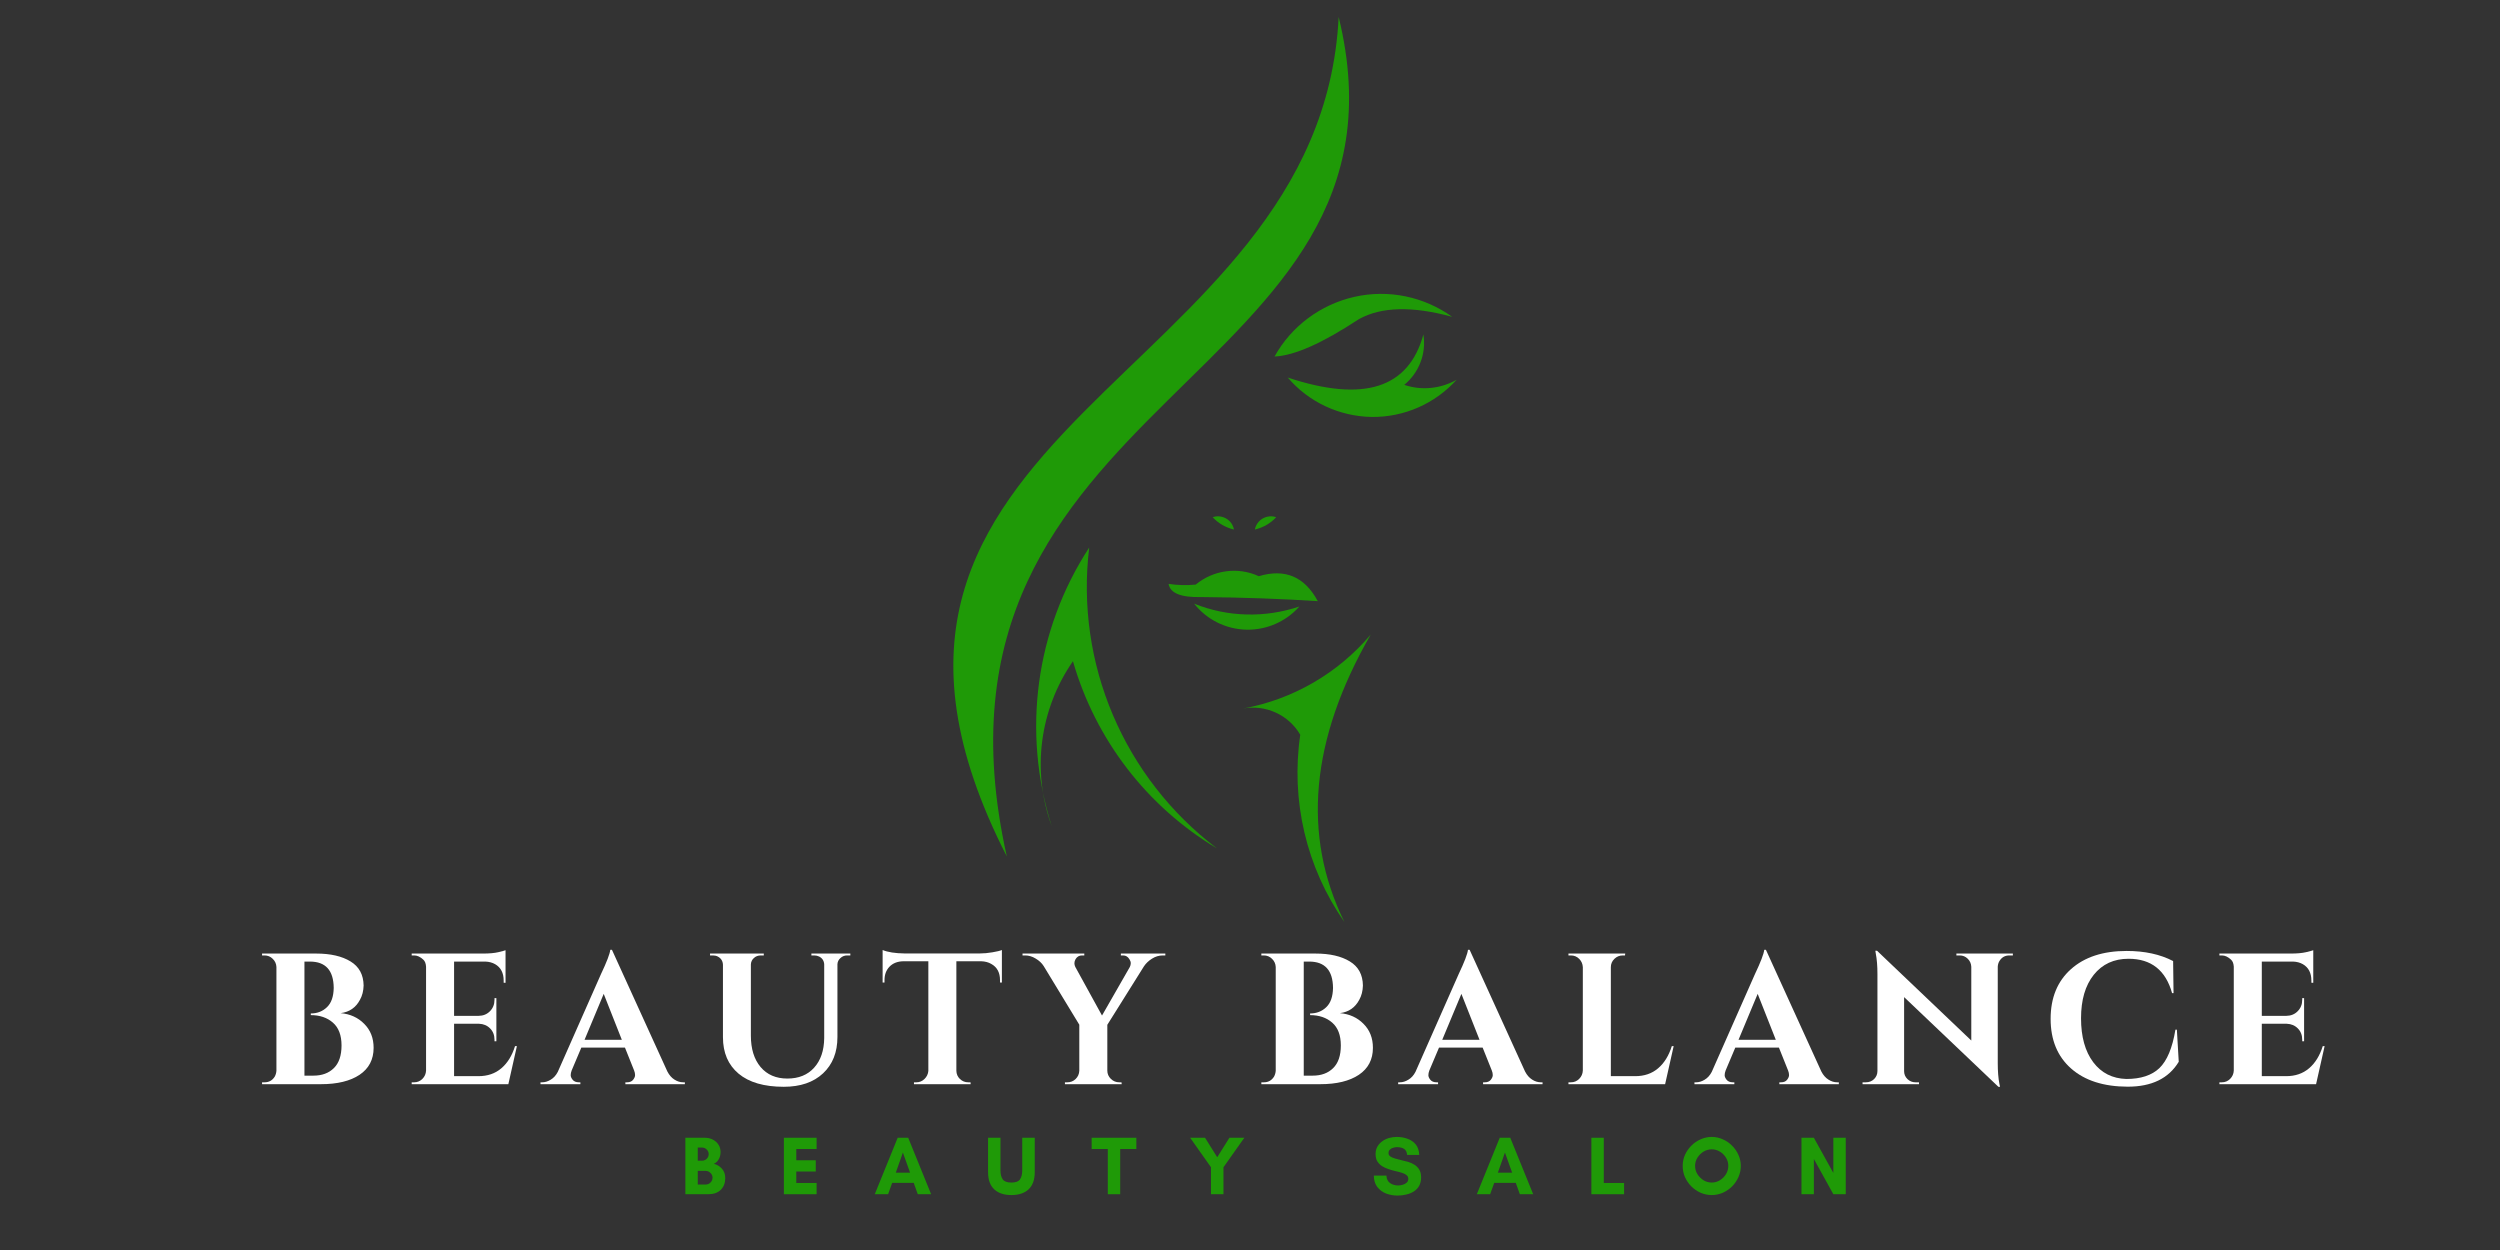 <?xml version="1.0" encoding="UTF-8"?> <svg xmlns="http://www.w3.org/2000/svg" xmlns:xlink="http://www.w3.org/1999/xlink" width="500" zoomAndPan="magnify" viewBox="0 0 375 187.5" height="250" preserveAspectRatio="xMidYMid meet" version="1.0"><rect x="0" y="0" width="375" height="187.5" fill="#333333" stroke="none"/><defs><g></g><clipPath id="ff62803b6b"><path d="M 193 50 L 218.844 50 L 218.844 63 L 193 63 Z M 193 50 " clip-rule="nonzero"></path></clipPath><clipPath id="15a3d20a95"><path d="M 143 2.539 L 203 2.539 L 203 129 L 143 129 Z M 143 2.539 " clip-rule="nonzero"></path></clipPath><clipPath id="aabe5c258e"><path d="M 186 95 L 206 95 L 206 138.676 L 186 138.676 Z M 186 95 " clip-rule="nonzero"></path></clipPath></defs><g clip-path="url(#ff62803b6b)"><path fill="#1f9a07" d="M 218.496 56.957 C 215.25 60.562 210.613 62.594 205.762 62.543 C 200.91 62.461 196.301 60.324 193.164 56.633 C 204.527 60.402 211.312 58.266 213.508 50.168 C 213.965 53.027 212.867 55.887 210.641 57.73 C 213.242 58.613 216.109 58.32 218.496 56.957 Z M 218.496 56.957 " fill-opacity="1" fill-rule="evenodd"></path></g><path fill="#1f9a07" d="M 191.18 53.48 C 193.699 48.938 198.07 45.68 203.164 44.527 C 208.254 43.379 213.59 44.477 217.824 47.523 C 211.871 45.895 207.211 46 203.832 47.871 C 198.363 51.477 194.156 53.348 191.18 53.48 Z M 191.18 53.48 " fill-opacity="1" fill-rule="evenodd"></path><g clip-path="url(#15a3d20a95)"><path fill="#1f9a07" d="M 151.023 128.469 C 135.453 58.906 214.285 57.652 200.801 2.547 C 198.043 57.836 117.867 63.609 151.023 128.469 Z M 151.023 128.469 " fill-opacity="1" fill-rule="evenodd"></path></g><path fill="#1f9a07" d="M 157.754 123.898 C 153.277 109.84 155.312 94.5 163.383 82.129 C 161.266 99.5 168.582 116.684 182.551 127.266 C 172.039 120.984 164.32 110.938 160.941 99.18 C 155.93 106.422 154.723 115.641 157.754 123.898 Z M 157.754 123.898 " fill-opacity="1" fill-rule="evenodd"></path><path fill="#1f9a07" d="M 194.906 90.973 C 192.895 93.246 189.973 94.527 186.918 94.449 C 183.863 94.367 181.02 92.953 179.117 90.547 C 184.156 92.578 189.758 92.711 194.906 90.973 Z M 194.906 90.973 " fill-opacity="1" fill-rule="evenodd"></path><path fill="#1f9a07" d="M 197.668 90.172 C 195.684 86.484 192.734 85.254 188.82 86.43 C 185.684 84.988 182.012 85.496 179.359 87.688 C 178.02 87.82 176.652 87.793 175.285 87.582 C 175.523 88.969 177.133 89.637 180.188 89.559 C 186.461 89.613 192.305 89.824 197.668 90.172 Z M 197.668 90.172 " fill-opacity="1" fill-rule="evenodd"></path><path fill="#1f9a07" d="M 188.23 79.43 C 189.465 79.137 190.562 78.52 191.422 77.586 C 190.777 77.344 190.027 77.426 189.41 77.773 C 188.793 78.121 188.367 78.734 188.23 79.43 Z M 188.23 79.43 " fill-opacity="1" fill-rule="evenodd"></path><path fill="#1f9a07" d="M 185.094 79.43 C 183.863 79.137 182.762 78.52 181.906 77.586 C 182.551 77.344 183.301 77.426 183.914 77.773 C 184.531 78.121 184.961 78.734 185.094 79.43 Z M 185.094 79.43 " fill-opacity="1" fill-rule="evenodd"></path><g clip-path="url(#aabe5c258e)"><path fill="#1f9a07" d="M 186.434 106.285 C 193.914 104.926 200.695 100.996 205.602 95.195 C 196.566 110.91 195.254 125.262 201.66 138.301 C 195.949 130.125 193.594 120.074 195.039 110.215 C 193.297 107.223 189.84 105.645 186.434 106.285 Z M 186.434 106.285 " fill-opacity="1" fill-rule="evenodd"></path></g><g fill="#ffffff" fill-opacity="1"><g transform="translate(38.136, 162.627)"><g><path d="M 10.016 0 L 1.172 0 L 1.172 -0.281 L 1.547 -0.281 C 2.211 -0.281 2.723 -0.566 3.078 -1.141 C 3.223 -1.41 3.305 -1.703 3.328 -2.016 L 3.328 -17.578 C 3.305 -18.055 3.125 -18.461 2.781 -18.797 C 2.438 -19.141 2.023 -19.312 1.547 -19.312 L 1.172 -19.312 L 1.172 -19.594 L 9.297 -19.594 C 11.453 -19.594 13.172 -19.195 14.453 -18.406 C 15.734 -17.625 16.383 -16.422 16.406 -14.797 C 16.383 -13.984 16.203 -13.27 15.859 -12.656 C 15.242 -11.488 14.273 -10.82 12.953 -10.656 C 14.391 -10.531 15.57 -9.992 16.5 -9.047 C 17.438 -8.109 17.906 -6.91 17.906 -5.453 C 17.906 -3.703 17.203 -2.352 15.797 -1.406 C 14.391 -0.469 12.461 0 10.016 0 Z M 11.922 -14.438 C 11.898 -17.07 10.707 -18.391 8.344 -18.391 L 7.531 -18.391 L 7.531 -1.281 L 8.812 -1.281 C 8.832 -1.281 8.852 -1.281 8.875 -1.281 C 10.156 -1.281 11.176 -1.656 11.938 -2.406 C 12.707 -3.156 13.094 -4.289 13.094 -5.812 C 13.094 -7.344 12.66 -8.484 11.797 -9.234 C 10.941 -9.984 9.836 -10.359 8.484 -10.359 L 8.484 -10.609 C 9.453 -10.609 10.258 -10.922 10.906 -11.547 C 11.562 -12.172 11.898 -13.133 11.922 -14.438 Z M 11.922 -14.438 "></path></g></g></g><g fill="#ffffff" fill-opacity="1"><g transform="translate(60.581, 162.627)"><g><path d="M 1.547 -0.281 C 2.023 -0.281 2.438 -0.453 2.781 -0.797 C 3.125 -1.141 3.305 -1.555 3.328 -2.047 L 3.328 -17.625 C 3.297 -18.113 3.156 -18.469 2.906 -18.688 C 2.457 -19.102 2.004 -19.312 1.547 -19.312 L 1.172 -19.312 L 1.172 -19.594 L 11.891 -19.594 C 12.805 -19.594 13.562 -19.66 14.156 -19.797 C 14.758 -19.941 15.125 -20.039 15.25 -20.094 L 15.25 -15.203 L 14.969 -15.219 L 14.969 -15.531 C 14.969 -16.688 14.539 -17.508 13.688 -18 C 13.27 -18.238 12.785 -18.367 12.234 -18.391 L 7.531 -18.391 L 7.531 -10.25 L 11.219 -10.25 C 11.906 -10.258 12.473 -10.492 12.922 -10.953 C 13.367 -11.41 13.594 -11.977 13.594 -12.656 L 13.594 -12.906 L 13.875 -12.906 L 13.875 -6.438 L 13.594 -6.438 L 13.594 -6.656 C 13.594 -7.352 13.375 -7.922 12.938 -8.359 C 12.5 -8.805 11.945 -9.039 11.281 -9.062 L 7.531 -9.062 L 7.531 -1.203 L 11.188 -1.203 C 12.551 -1.203 13.691 -1.594 14.609 -2.375 C 15.535 -3.156 16.223 -4.266 16.672 -5.703 L 16.953 -5.703 L 15.672 0 L 1.172 0 L 1.172 -0.281 Z M 1.547 -0.281 "></path></g></g></g><g fill="#ffffff" fill-opacity="1"><g transform="translate(81.823, 162.627)"><g><path d="M 20.656 -0.281 L 20.906 -0.281 L 20.906 0 L 11.984 0 L 11.984 -0.281 L 12.234 -0.281 C 12.641 -0.281 12.941 -0.406 13.141 -0.656 C 13.336 -0.906 13.438 -1.141 13.438 -1.359 C 13.438 -1.586 13.391 -1.816 13.297 -2.047 L 11.922 -5.484 L 5.375 -5.484 L 3.922 -2.047 C 3.828 -1.797 3.781 -1.562 3.781 -1.344 C 3.781 -1.133 3.879 -0.906 4.078 -0.656 C 4.285 -0.406 4.598 -0.281 5.016 -0.281 L 5.234 -0.281 L 5.234 0 L -0.75 0 L -0.75 -0.281 L -0.5 -0.281 C -0.07 -0.281 0.352 -0.41 0.781 -0.672 C 1.219 -0.93 1.57 -1.32 1.844 -1.844 L 8.312 -16.484 C 9.188 -18.328 9.656 -19.551 9.719 -20.156 L 9.969 -20.156 L 18.281 -1.906 C 18.562 -1.363 18.914 -0.957 19.344 -0.688 C 19.77 -0.414 20.207 -0.281 20.656 -0.281 Z M 5.859 -6.656 L 11.453 -6.656 L 8.734 -13.547 Z M 5.859 -6.656 "></path></g></g></g><g fill="#ffffff" fill-opacity="1"><g transform="translate(105.443, 162.627)"><g><path d="M 22.109 -19.312 L 21.625 -19.312 C 21.238 -19.312 20.906 -19.18 20.625 -18.922 C 20.344 -18.672 20.191 -18.363 20.172 -18 L 20.172 -7.078 C 20.172 -4.785 19.453 -2.969 18.016 -1.625 C 16.578 -0.281 14.613 0.391 12.125 0.391 C 9.176 0.391 6.914 -0.266 5.344 -1.578 C 3.781 -2.891 3 -4.711 3 -7.047 L 3 -17.906 C 2.977 -18.469 2.723 -18.879 2.234 -19.141 C 2.016 -19.254 1.773 -19.312 1.516 -19.312 L 1.062 -19.312 L 1.062 -19.594 L 9.125 -19.594 L 9.125 -19.312 L 8.672 -19.312 C 8.266 -19.312 7.922 -19.18 7.641 -18.922 C 7.359 -18.672 7.207 -18.352 7.188 -17.969 L 7.188 -7.281 C 7.188 -5.301 7.672 -3.734 8.641 -2.578 C 9.617 -1.422 10.957 -0.844 12.656 -0.844 C 14.352 -0.844 15.691 -1.383 16.672 -2.469 C 17.66 -3.562 18.164 -5.039 18.188 -6.906 L 18.188 -17.969 C 18.156 -18.508 17.906 -18.898 17.438 -19.141 C 17.207 -19.254 16.961 -19.312 16.703 -19.312 L 16.266 -19.312 L 16.266 -19.594 L 22.109 -19.594 Z M 22.109 -19.312 "></path></g></g></g><g fill="#ffffff" fill-opacity="1"><g transform="translate(132.002, 162.627)"><g><path d="M 11.453 -18.438 L 11.453 -2.016 C 11.461 -1.523 11.641 -1.113 11.984 -0.781 C 12.336 -0.445 12.754 -0.281 13.234 -0.281 L 13.578 -0.281 L 13.594 0 L 5.094 0 L 5.094 -0.281 L 5.453 -0.281 C 5.922 -0.281 6.328 -0.445 6.672 -0.781 C 7.016 -1.113 7.207 -1.516 7.25 -1.984 L 7.25 -18.438 L 3.469 -18.438 C 2.613 -18.414 1.93 -18.145 1.422 -17.625 C 0.922 -17.102 0.672 -16.426 0.672 -15.594 L 0.672 -15.25 L 0.391 -15.25 L 0.391 -20.125 C 1.16 -19.801 2.258 -19.629 3.688 -19.609 L 14.969 -19.609 C 15.551 -19.609 16.18 -19.664 16.859 -19.781 C 17.535 -19.895 18.008 -20.008 18.281 -20.125 L 18.281 -15.25 L 18 -15.25 L 18 -15.594 C 18 -16.75 17.555 -17.566 16.672 -18.047 C 16.266 -18.285 15.773 -18.414 15.203 -18.438 Z M 11.453 -18.438 "></path></g></g></g><g fill="#ffffff" fill-opacity="1"><g transform="translate(154.223, 162.627)"><g><path d="M 20.578 -19.312 L 20.188 -19.312 C 19.625 -19.312 19.086 -19.148 18.578 -18.828 C 18.078 -18.516 17.676 -18.133 17.375 -17.688 L 11.875 -8.906 L 11.875 -2.047 C 11.875 -1.555 12.051 -1.141 12.406 -0.797 C 12.758 -0.453 13.176 -0.281 13.656 -0.281 L 14 -0.281 L 14.031 0 L 5.516 0 L 5.516 -0.281 L 5.875 -0.281 C 6.363 -0.281 6.781 -0.445 7.125 -0.781 C 7.469 -1.113 7.648 -1.523 7.672 -2.016 L 7.672 -8.922 L 2.328 -17.719 C 2.047 -18.164 1.645 -18.539 1.125 -18.844 C 0.613 -19.156 0.094 -19.312 -0.438 -19.312 L -0.844 -19.312 L -0.844 -19.594 L 8.422 -19.594 L 8.422 -19.312 L 8.062 -19.312 C 7.656 -19.312 7.336 -19.125 7.109 -18.75 C 6.992 -18.539 6.938 -18.336 6.938 -18.141 C 6.938 -17.953 6.984 -17.766 7.078 -17.578 L 11.078 -10.297 L 15.25 -17.578 C 15.344 -17.766 15.391 -17.953 15.391 -18.141 C 15.391 -18.336 15.328 -18.531 15.203 -18.719 C 14.973 -19.113 14.656 -19.312 14.25 -19.312 L 13.906 -19.312 L 13.906 -19.594 L 20.578 -19.594 Z M 20.578 -19.312 "></path></g></g></g><g fill="#ffffff" fill-opacity="1"><g transform="translate(177.451, 162.627)"><g></g></g></g><g fill="#ffffff" fill-opacity="1"><g transform="translate(188.031, 162.627)"><g><path d="M 10.016 0 L 1.172 0 L 1.172 -0.281 L 1.547 -0.281 C 2.211 -0.281 2.723 -0.566 3.078 -1.141 C 3.223 -1.41 3.305 -1.703 3.328 -2.016 L 3.328 -17.578 C 3.305 -18.055 3.125 -18.461 2.781 -18.797 C 2.438 -19.141 2.023 -19.312 1.547 -19.312 L 1.172 -19.312 L 1.172 -19.594 L 9.297 -19.594 C 11.453 -19.594 13.172 -19.195 14.453 -18.406 C 15.734 -17.625 16.383 -16.422 16.406 -14.797 C 16.383 -13.984 16.203 -13.27 15.859 -12.656 C 15.242 -11.488 14.273 -10.82 12.953 -10.656 C 14.391 -10.531 15.57 -9.992 16.5 -9.047 C 17.438 -8.109 17.906 -6.91 17.906 -5.453 C 17.906 -3.703 17.203 -2.352 15.797 -1.406 C 14.391 -0.469 12.461 0 10.016 0 Z M 11.922 -14.438 C 11.898 -17.07 10.707 -18.391 8.344 -18.391 L 7.531 -18.391 L 7.531 -1.281 L 8.812 -1.281 C 8.832 -1.281 8.852 -1.281 8.875 -1.281 C 10.156 -1.281 11.176 -1.656 11.938 -2.406 C 12.707 -3.156 13.094 -4.289 13.094 -5.812 C 13.094 -7.344 12.66 -8.484 11.797 -9.234 C 10.941 -9.984 9.836 -10.359 8.484 -10.359 L 8.484 -10.609 C 9.453 -10.609 10.258 -10.922 10.906 -11.547 C 11.562 -12.172 11.898 -13.133 11.922 -14.438 Z M 11.922 -14.438 "></path></g></g></g><g fill="#ffffff" fill-opacity="1"><g transform="translate(210.476, 162.627)"><g><path d="M 20.656 -0.281 L 20.906 -0.281 L 20.906 0 L 11.984 0 L 11.984 -0.281 L 12.234 -0.281 C 12.641 -0.281 12.941 -0.406 13.141 -0.656 C 13.336 -0.906 13.438 -1.141 13.438 -1.359 C 13.438 -1.586 13.391 -1.816 13.297 -2.047 L 11.922 -5.484 L 5.375 -5.484 L 3.922 -2.047 C 3.828 -1.797 3.781 -1.562 3.781 -1.344 C 3.781 -1.133 3.879 -0.906 4.078 -0.656 C 4.285 -0.406 4.598 -0.281 5.016 -0.281 L 5.234 -0.281 L 5.234 0 L -0.75 0 L -0.75 -0.281 L -0.5 -0.281 C -0.07 -0.281 0.352 -0.41 0.781 -0.672 C 1.219 -0.93 1.57 -1.32 1.844 -1.844 L 8.312 -16.484 C 9.188 -18.328 9.656 -19.551 9.719 -20.156 L 9.969 -20.156 L 18.281 -1.906 C 18.562 -1.363 18.914 -0.957 19.344 -0.688 C 19.77 -0.414 20.207 -0.281 20.656 -0.281 Z M 5.859 -6.656 L 11.453 -6.656 L 8.734 -13.547 Z M 5.859 -6.656 "></path></g></g></g><g fill="#ffffff" fill-opacity="1"><g transform="translate(234.096, 162.627)"><g><path d="M 1.547 -0.281 C 2.023 -0.281 2.438 -0.453 2.781 -0.797 C 3.125 -1.141 3.305 -1.555 3.328 -2.047 L 3.328 -17.547 C 3.305 -18.035 3.125 -18.453 2.781 -18.797 C 2.438 -19.141 2.023 -19.312 1.547 -19.312 L 1.172 -19.312 L 1.172 -19.594 L 9.688 -19.594 L 9.656 -19.312 L 9.312 -19.312 C 8.832 -19.312 8.414 -19.141 8.062 -18.797 C 7.707 -18.453 7.531 -18.035 7.531 -17.547 L 7.531 -1.203 L 11.188 -1.203 C 12.551 -1.203 13.691 -1.594 14.609 -2.375 C 15.535 -3.156 16.223 -4.266 16.672 -5.703 L 16.953 -5.703 L 15.672 0 L 1.172 0 L 1.172 -0.281 Z M 1.547 -0.281 "></path></g></g></g><g fill="#ffffff" fill-opacity="1"><g transform="translate(254.918, 162.627)"><g><path d="M 20.656 -0.281 L 20.906 -0.281 L 20.906 0 L 11.984 0 L 11.984 -0.281 L 12.234 -0.281 C 12.641 -0.281 12.941 -0.406 13.141 -0.656 C 13.336 -0.906 13.438 -1.141 13.438 -1.359 C 13.438 -1.586 13.391 -1.816 13.297 -2.047 L 11.922 -5.484 L 5.375 -5.484 L 3.922 -2.047 C 3.828 -1.797 3.781 -1.562 3.781 -1.344 C 3.781 -1.133 3.879 -0.906 4.078 -0.656 C 4.285 -0.406 4.598 -0.281 5.016 -0.281 L 5.234 -0.281 L 5.234 0 L -0.75 0 L -0.75 -0.281 L -0.5 -0.281 C -0.07 -0.281 0.352 -0.41 0.781 -0.672 C 1.219 -0.93 1.57 -1.32 1.844 -1.844 L 8.312 -16.484 C 9.188 -18.328 9.656 -19.551 9.719 -20.156 L 9.969 -20.156 L 18.281 -1.906 C 18.562 -1.363 18.914 -0.957 19.344 -0.688 C 19.77 -0.414 20.207 -0.281 20.656 -0.281 Z M 5.859 -6.656 L 11.453 -6.656 L 8.734 -13.547 Z M 5.859 -6.656 "></path></g></g></g><g fill="#ffffff" fill-opacity="1"><g transform="translate(278.538, 162.627)"><g><path d="M 22.859 -19.312 C 22.211 -19.312 21.719 -19.031 21.375 -18.469 C 21.227 -18.227 21.145 -17.945 21.125 -17.625 L 21.125 -3.188 C 21.125 -1.938 21.207 -0.883 21.375 -0.031 L 21.469 0.391 L 21.219 0.391 L 7.078 -13.062 L 7.078 -1.953 C 7.078 -1.492 7.242 -1.098 7.578 -0.766 C 7.922 -0.441 8.32 -0.281 8.781 -0.281 L 9.312 -0.281 L 9.312 0 L 0.844 0 L 0.844 -0.281 L 1.344 -0.281 C 1.832 -0.281 2.242 -0.441 2.578 -0.766 C 2.91 -1.098 3.078 -1.504 3.078 -1.984 L 3.078 -16.516 C 3.078 -17.742 2.992 -18.77 2.828 -19.594 L 2.766 -20.016 L 3.016 -20.016 L 17.156 -6.547 L 17.156 -17.609 C 17.133 -18.086 16.957 -18.488 16.625 -18.812 C 16.289 -19.145 15.891 -19.312 15.422 -19.312 L 14.922 -19.312 L 14.922 -19.594 L 23.391 -19.594 L 23.391 -19.312 Z M 22.859 -19.312 "></path></g></g></g><g fill="#ffffff" fill-opacity="1"><g transform="translate(306.328, 162.627)"><g><path d="M 12.812 0.375 C 9.219 0.363 6.395 -0.539 4.344 -2.344 C 2.289 -4.156 1.266 -6.641 1.266 -9.797 C 1.266 -12.953 2.281 -15.438 4.312 -17.25 C 6.344 -19.07 9.129 -19.984 12.672 -19.984 C 15.379 -19.984 17.703 -19.477 19.641 -18.469 L 19.703 -13.656 L 19.484 -13.656 C 18.523 -17.094 16.348 -18.812 12.953 -18.812 C 10.754 -18.812 9.016 -18.008 7.734 -16.406 C 6.461 -14.812 5.828 -12.633 5.828 -9.875 C 5.828 -7.113 6.438 -4.922 7.656 -3.297 C 8.875 -1.68 10.531 -0.844 12.625 -0.781 C 14.781 -0.781 16.43 -1.32 17.578 -2.406 C 18.734 -3.52 19.535 -5.441 19.984 -8.172 L 20.203 -8.172 L 20.484 -3.359 C 18.973 -0.859 16.414 0.383 12.812 0.375 Z M 12.812 0.375 "></path></g></g></g><g fill="#ffffff" fill-opacity="1"><g transform="translate(331.739, 162.627)"><g><path d="M 1.547 -0.281 C 2.023 -0.281 2.438 -0.453 2.781 -0.797 C 3.125 -1.141 3.305 -1.555 3.328 -2.047 L 3.328 -17.625 C 3.297 -18.113 3.156 -18.469 2.906 -18.688 C 2.457 -19.102 2.004 -19.312 1.547 -19.312 L 1.172 -19.312 L 1.172 -19.594 L 11.891 -19.594 C 12.805 -19.594 13.562 -19.66 14.156 -19.797 C 14.758 -19.941 15.125 -20.039 15.25 -20.094 L 15.25 -15.203 L 14.969 -15.219 L 14.969 -15.531 C 14.969 -16.688 14.539 -17.508 13.688 -18 C 13.27 -18.238 12.785 -18.367 12.234 -18.391 L 7.531 -18.391 L 7.531 -10.25 L 11.219 -10.25 C 11.906 -10.258 12.473 -10.492 12.922 -10.953 C 13.367 -11.41 13.594 -11.977 13.594 -12.656 L 13.594 -12.906 L 13.875 -12.906 L 13.875 -6.438 L 13.594 -6.438 L 13.594 -6.656 C 13.594 -7.352 13.375 -7.922 12.938 -8.359 C 12.5 -8.805 11.945 -9.039 11.281 -9.062 L 7.531 -9.062 L 7.531 -1.203 L 11.188 -1.203 C 12.551 -1.203 13.691 -1.594 14.609 -2.375 C 15.535 -3.156 16.223 -4.266 16.672 -5.703 L 16.953 -5.703 L 15.672 0 L 1.172 0 L 1.172 -0.281 Z M 1.547 -0.281 "></path></g></g></g><g fill="#1f9a07" fill-opacity="1"><g transform="translate(91.019, 179.133)"><g></g></g></g><g fill="#1f9a07" fill-opacity="1"><g transform="translate(102.054, 179.133)"><g><path d="M 4.828 -2.484 C 4.828 -2.754 4.723 -2.988 4.516 -3.188 C 4.316 -3.395 4.078 -3.5 3.797 -3.5 L 2.609 -3.5 L 2.609 -1.453 L 3.797 -1.453 C 4.078 -1.453 4.316 -1.551 4.516 -1.75 C 4.723 -1.957 4.828 -2.203 4.828 -2.484 Z M 4.25 -6.016 C 4.25 -6.285 4.148 -6.516 3.953 -6.703 C 3.754 -6.898 3.523 -7 3.266 -7 L 2.609 -7 L 2.609 -5.031 L 3.266 -5.031 C 3.523 -5.031 3.754 -5.125 3.953 -5.312 C 4.148 -5.508 4.25 -5.742 4.25 -6.016 Z M 6.734 -2.422 C 6.734 -1.691 6.508 -1.102 6.062 -0.656 C 5.613 -0.219 4.984 0 4.172 0 L 0.75 0 L 0.75 -8.469 L 3.656 -8.469 C 4.145 -8.469 4.562 -8.367 4.906 -8.172 C 5.258 -7.984 5.535 -7.727 5.734 -7.406 C 5.93 -7.094 6.031 -6.738 6.031 -6.344 C 6.031 -5.914 5.938 -5.547 5.75 -5.234 C 5.57 -4.922 5.328 -4.695 5.016 -4.562 C 5.492 -4.445 5.898 -4.203 6.234 -3.828 C 6.566 -3.461 6.734 -2.992 6.734 -2.422 Z M 6.734 -2.422 "></path></g></g></g><g fill="#1f9a07" fill-opacity="1"><g transform="translate(116.833, 179.133)"><g><path d="M 5.656 -1.688 L 5.656 0 L 0.75 0 L 0.75 -8.469 L 5.656 -8.469 L 5.656 -6.781 L 2.609 -6.781 L 2.609 -5.094 L 5.531 -5.094 L 5.531 -3.406 L 2.609 -3.406 L 2.609 -1.688 Z M 5.656 -1.688 "></path></g></g></g><g fill="#1f9a07" fill-opacity="1"><g transform="translate(131.152, 179.133)"><g><path d="M 5.359 -3.234 L 4.281 -6.25 L 3.219 -3.234 Z M 8.516 0 L 6.516 0 L 5.906 -1.703 L 2.672 -1.703 L 2.062 0 L 0.062 0 L 3.5 -8.469 L 5.078 -8.469 Z M 8.516 0 "></path></g></g></g><g fill="#1f9a07" fill-opacity="1"><g transform="translate(147.649, 179.133)"><g><path d="M 5.688 -8.469 L 7.562 -8.469 L 7.562 -3.297 C 7.562 -2.172 7.254 -1.316 6.641 -0.734 C 6.023 -0.16 5.164 0.125 4.062 0.125 C 2.957 0.125 2.098 -0.16 1.484 -0.734 C 0.867 -1.316 0.562 -2.172 0.562 -3.297 L 0.562 -8.469 L 2.422 -8.469 L 2.422 -3.578 C 2.422 -2.992 2.535 -2.539 2.766 -2.219 C 2.992 -1.906 3.426 -1.75 4.062 -1.75 C 4.695 -1.75 5.125 -1.906 5.344 -2.219 C 5.57 -2.539 5.688 -2.992 5.688 -3.578 Z M 5.688 -8.469 "></path></g></g></g><g fill="#1f9a07" fill-opacity="1"><g transform="translate(163.686, 179.133)"><g><path d="M 4.344 -6.781 L 4.344 0 L 2.484 0 L 2.484 -6.781 L 0.062 -6.781 L 0.062 -8.469 L 6.766 -8.469 L 6.766 -6.781 Z M 4.344 -6.781 "></path></g></g></g><g fill="#1f9a07" fill-opacity="1"><g transform="translate(178.428, 179.133)"><g><path d="M 3.219 0 L 3.219 -4.047 L 0.094 -8.469 L 2.328 -8.469 L 4.156 -5.547 L 5.984 -8.469 L 8.219 -8.469 L 5.094 -4.047 L 5.094 0 Z M 3.219 0 "></path></g></g></g><g fill="#1f9a07" fill-opacity="1"><g transform="translate(194.664, 179.133)"><g></g></g></g><g fill="#1f9a07" fill-opacity="1"><g transform="translate(205.698, 179.133)"><g><path d="M 4.031 -1.312 C 4.227 -1.312 4.441 -1.344 4.672 -1.406 C 4.91 -1.469 5.113 -1.57 5.281 -1.719 C 5.457 -1.863 5.547 -2.062 5.547 -2.312 C 5.547 -2.551 5.453 -2.738 5.266 -2.875 C 5.086 -3.02 4.852 -3.133 4.562 -3.219 C 4.281 -3.312 3.961 -3.395 3.609 -3.469 C 3.266 -3.551 2.922 -3.648 2.578 -3.766 C 2.234 -3.879 1.914 -4.023 1.625 -4.203 C 1.332 -4.391 1.094 -4.629 0.906 -4.922 C 0.727 -5.211 0.641 -5.582 0.641 -6.031 C 0.641 -6.469 0.734 -6.844 0.922 -7.156 C 1.109 -7.477 1.352 -7.742 1.656 -7.953 C 1.957 -8.172 2.297 -8.332 2.672 -8.438 C 3.047 -8.539 3.426 -8.594 3.812 -8.594 C 4.395 -8.594 4.938 -8.5 5.438 -8.312 C 5.945 -8.133 6.359 -7.848 6.672 -7.453 C 6.992 -7.055 7.164 -6.535 7.188 -5.891 L 5.375 -5.891 C 5.332 -6.328 5.18 -6.629 4.922 -6.797 C 4.66 -6.973 4.297 -7.062 3.828 -7.062 C 3.66 -7.062 3.477 -7.031 3.281 -6.969 C 3.082 -6.914 2.914 -6.82 2.781 -6.688 C 2.645 -6.562 2.578 -6.391 2.578 -6.172 C 2.578 -5.961 2.664 -5.797 2.844 -5.672 C 3.02 -5.547 3.254 -5.441 3.547 -5.359 C 3.836 -5.273 4.156 -5.191 4.5 -5.109 C 4.852 -5.035 5.203 -4.945 5.547 -4.844 C 5.891 -4.738 6.207 -4.594 6.5 -4.406 C 6.789 -4.219 7.023 -3.973 7.203 -3.672 C 7.379 -3.367 7.469 -2.988 7.469 -2.531 C 7.469 -2.031 7.367 -1.602 7.172 -1.25 C 6.973 -0.906 6.703 -0.625 6.359 -0.406 C 6.023 -0.195 5.648 -0.047 5.234 0.047 C 4.816 0.148 4.391 0.203 3.953 0.203 C 3.336 0.203 2.754 0.098 2.203 -0.109 C 1.66 -0.328 1.223 -0.656 0.891 -1.094 C 0.555 -1.531 0.383 -2.098 0.375 -2.797 L 2.266 -2.797 C 2.285 -2.285 2.469 -1.91 2.812 -1.672 C 3.164 -1.43 3.57 -1.312 4.031 -1.312 Z M 4.031 -1.312 "></path></g></g></g><g fill="#1f9a07" fill-opacity="1"><g transform="translate(221.461, 179.133)"><g><path d="M 5.359 -3.234 L 4.281 -6.25 L 3.219 -3.234 Z M 8.516 0 L 6.516 0 L 5.906 -1.703 L 2.672 -1.703 L 2.062 0 L 0.062 0 L 3.5 -8.469 L 5.078 -8.469 Z M 8.516 0 "></path></g></g></g><g fill="#1f9a07" fill-opacity="1"><g transform="translate(237.958, 179.133)"><g><path d="M 0.75 0 L 0.75 -8.469 L 2.609 -8.469 L 2.609 -1.688 L 5.656 -1.688 L 5.656 0 Z M 0.75 0 "></path></g></g></g><g fill="#1f9a07" fill-opacity="1"><g transform="translate(251.966, 179.133)"><g><path d="M 7.281 -4.25 C 7.281 -4.688 7.164 -5.094 6.938 -5.469 C 6.707 -5.852 6.398 -6.16 6.016 -6.391 C 5.641 -6.617 5.234 -6.734 4.797 -6.734 C 4.359 -6.734 3.945 -6.617 3.562 -6.391 C 3.188 -6.16 2.879 -5.852 2.641 -5.469 C 2.41 -5.094 2.297 -4.688 2.297 -4.25 C 2.297 -3.812 2.41 -3.398 2.641 -3.016 C 2.879 -2.641 3.188 -2.332 3.562 -2.094 C 3.945 -1.863 4.359 -1.75 4.797 -1.75 C 5.234 -1.75 5.641 -1.863 6.016 -2.094 C 6.398 -2.332 6.707 -2.641 6.938 -3.016 C 7.164 -3.398 7.281 -3.812 7.281 -4.25 Z M 9.156 -4.234 C 9.156 -3.648 9.035 -3.094 8.797 -2.562 C 8.566 -2.039 8.25 -1.578 7.844 -1.172 C 7.445 -0.773 6.984 -0.457 6.453 -0.219 C 5.93 0.008 5.379 0.125 4.797 0.125 C 4.211 0.125 3.656 0.008 3.125 -0.219 C 2.602 -0.457 2.141 -0.773 1.734 -1.172 C 1.336 -1.578 1.02 -2.039 0.781 -2.562 C 0.551 -3.094 0.438 -3.648 0.438 -4.234 C 0.438 -4.828 0.551 -5.383 0.781 -5.906 C 1.02 -6.426 1.336 -6.883 1.734 -7.281 C 2.141 -7.688 2.602 -8.004 3.125 -8.234 C 3.656 -8.473 4.211 -8.594 4.797 -8.594 C 5.379 -8.594 5.93 -8.473 6.453 -8.234 C 6.984 -8.004 7.445 -7.688 7.844 -7.281 C 8.25 -6.883 8.566 -6.426 8.797 -5.906 C 9.035 -5.383 9.156 -4.828 9.156 -4.234 Z M 9.156 -4.234 "></path></g></g></g><g fill="#1f9a07" fill-opacity="1"><g transform="translate(269.471, 179.133)"><g><path d="M 7.391 0 L 5.531 0 L 2.609 -5.281 L 2.609 0 L 0.75 0 L 0.75 -8.469 L 2.609 -8.469 L 5.531 -3.188 L 5.531 -8.469 L 7.391 -8.469 Z M 7.391 0 "></path></g></g></g></svg> 
